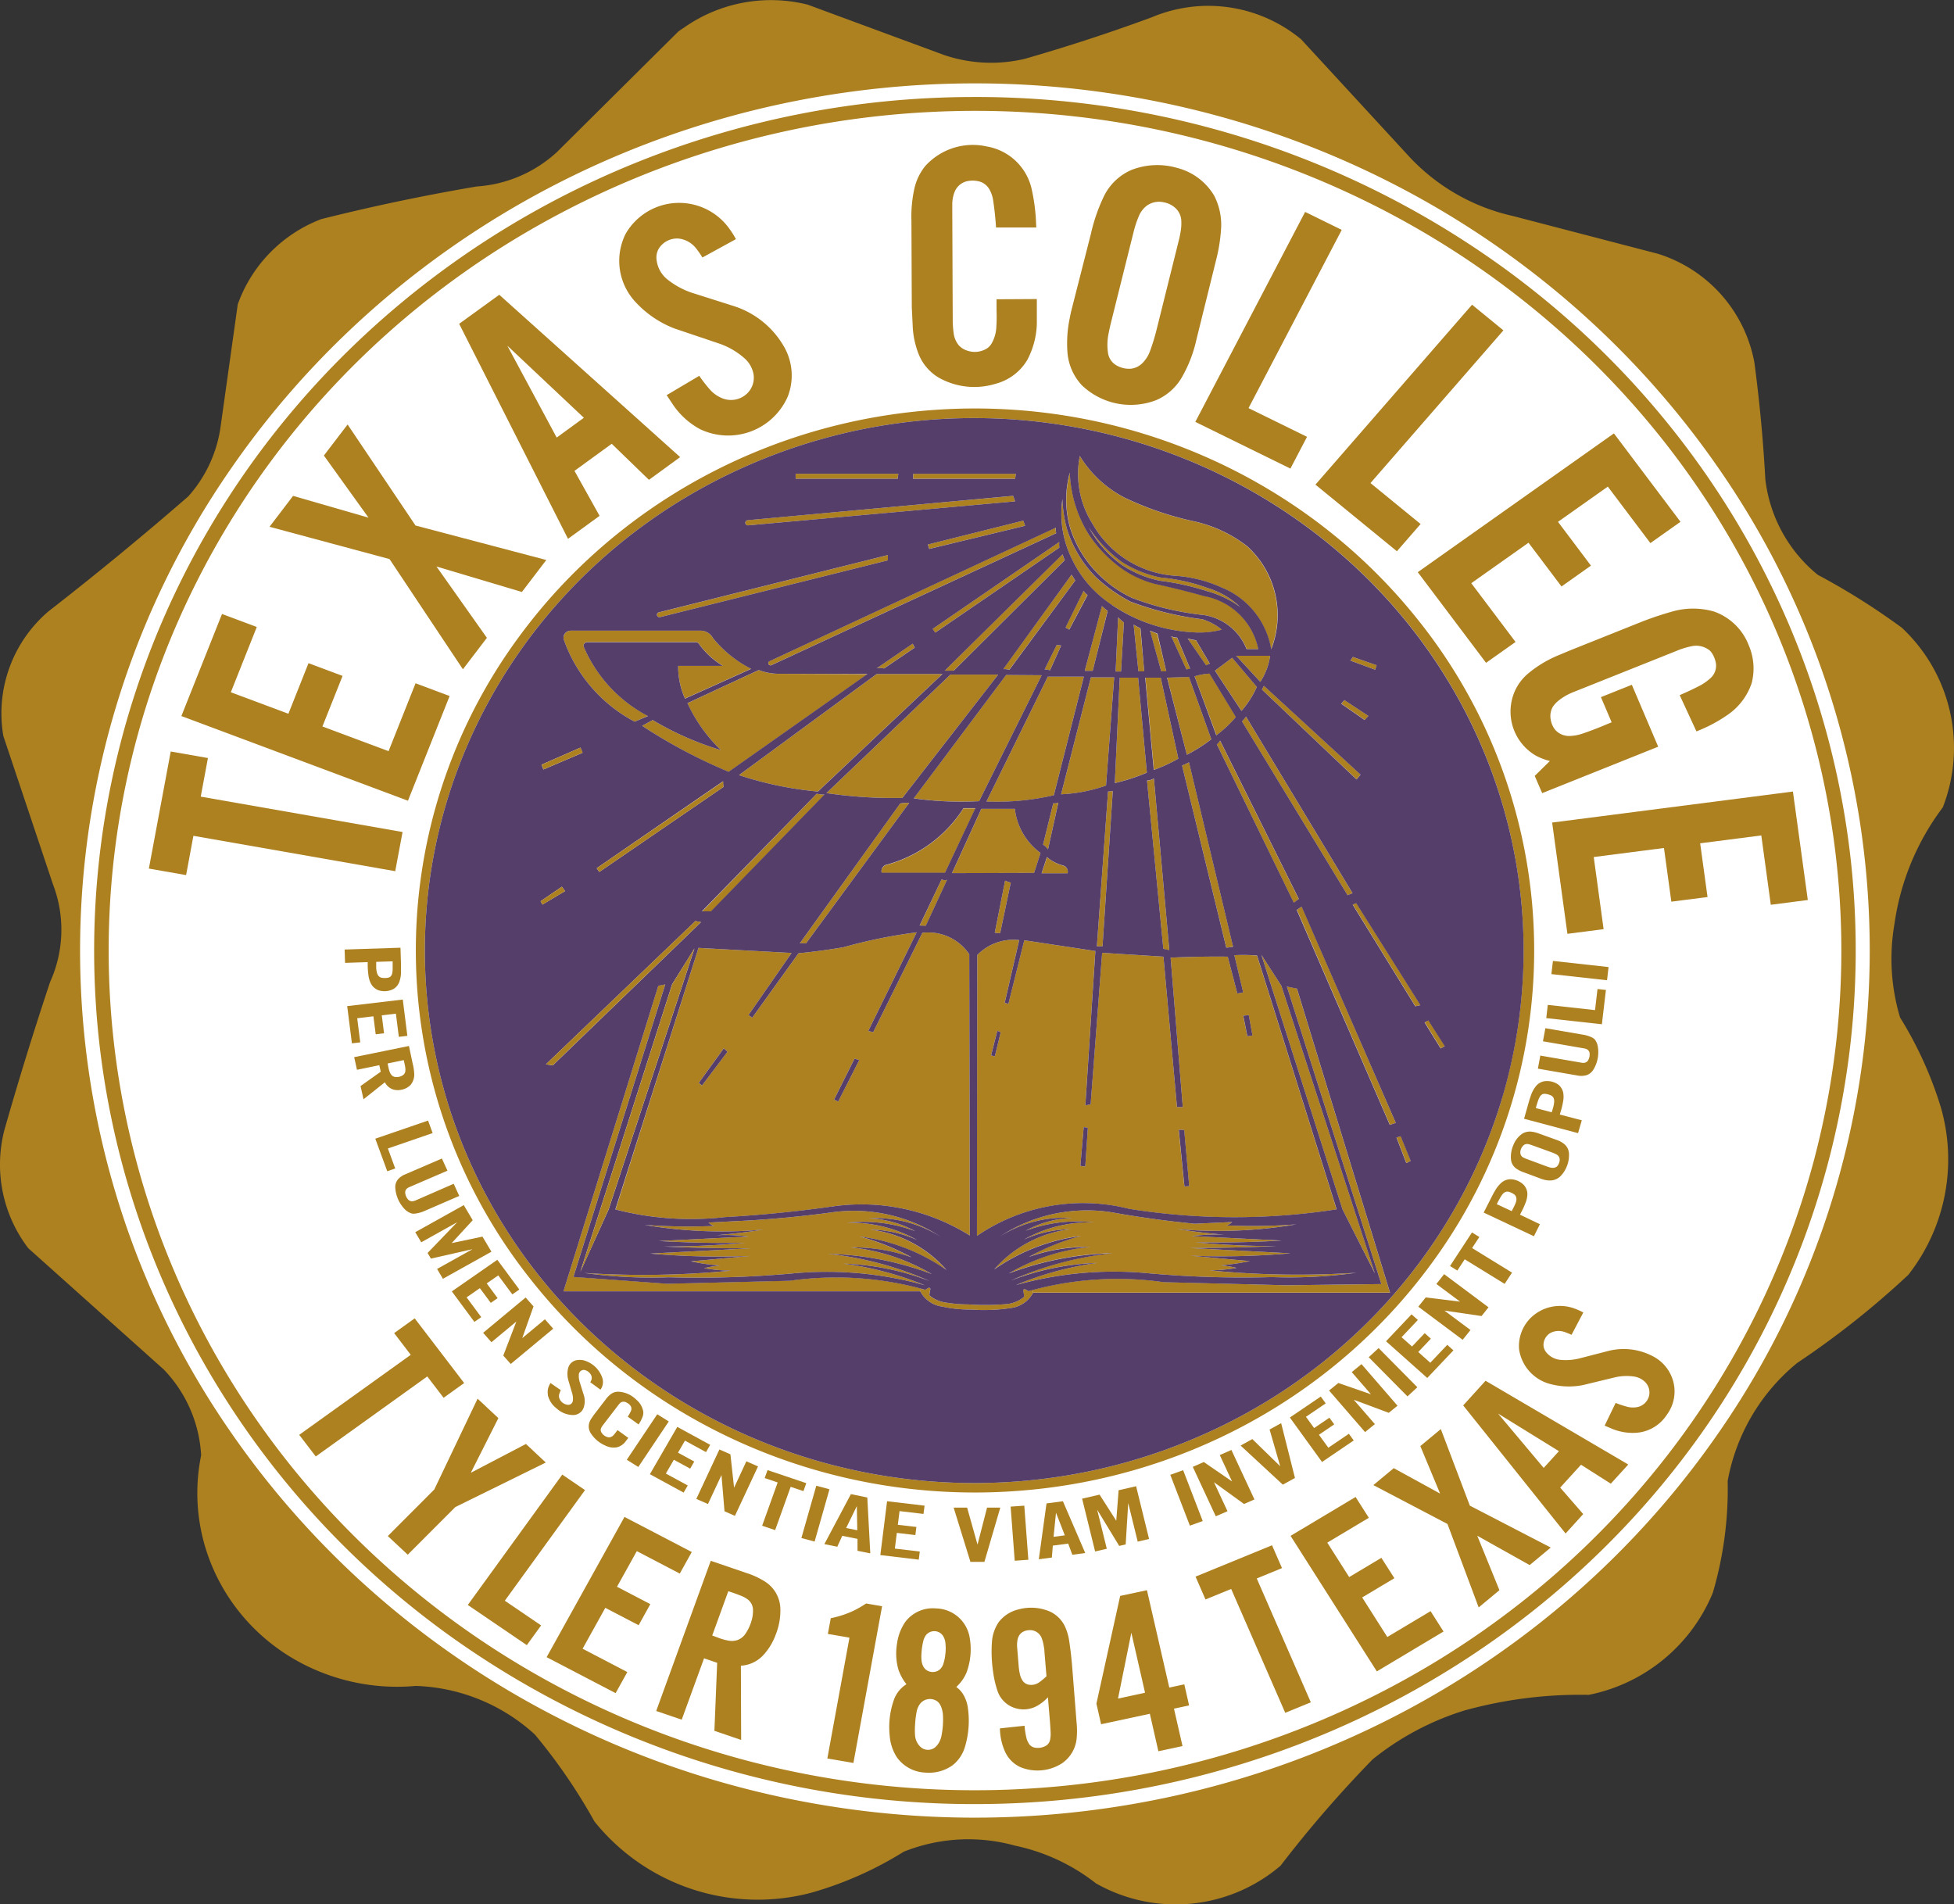 <svg id="Layer_1" data-name="Layer 1" xmlns="http://www.w3.org/2000/svg" viewBox="0 0 524.76 511.4"><rect x="0" y="0" width="524.76" height="511.4" fill="#333333" stroke="none"/><defs><style>.cls-1{fill:#fff;}.cls-2{fill:#ad8120;}.cls-3{fill:#553e6a;}</style></defs><title>texas-college-logo</title><ellipse class="cls-1" cx="262.67" cy="254.92" rx="242.28" ry="234.21"/><path class="cls-2" d="M546.3,332.42a44.12,44.12,0,0,1,11,48.25,67.6,67.6,0,0,0-13,31.43,54.74,54.74,0,0,0,1.53,25A102.21,102.21,0,0,1,556.71,461a50.27,50.27,0,0,1-8.67,45.2,233.91,233.91,0,0,1-29.86,23.68,53.18,53.18,0,0,0-18.65,31.67,98.86,98.86,0,0,1-4,30.06A45.73,45.73,0,0,1,462.23,619a116.65,116.65,0,0,0-33.37,4.19,74.28,74.28,0,0,0-24.67,13.12,319.12,319.12,0,0,0-24.75,28.58,43.35,43.35,0,0,1-49.6,4.71,52.75,52.75,0,0,0-21.76-10.12,46.78,46.78,0,0,0-29.82,1.64,96.4,96.4,0,0,1-24.78,11,56.24,56.24,0,0,1-58.29-19.12,151.23,151.23,0,0,0-16-23.35,49.76,49.76,0,0,0-32-13.05,55.25,55.25,0,0,1-24.49-3.33c-24.2-9.08-38.18-33.82-33.13-58.61a36.12,36.12,0,0,0-10-23L43.14,499.05a37,37,0,0,1-6.37-31.89Q42.45,447.24,49,427.57a34.07,34.07,0,0,0,.75-26.31L36.45,361.5a36,36,0,0,1,12.07-33.44q19.22-14.94,37.58-30.9a35.39,35.39,0,0,0,8.72-18.94l4.58-32.64a38.29,38.29,0,0,1,22.44-22.9q20.68-5.19,41.74-8.76a35.25,35.25,0,0,0,21.57-9.27l32.53-32.31a16.89,16.89,0,0,1,1.45-1,40.61,40.61,0,0,1,33.3-6.26l36.71,13.55a39.28,39.28,0,0,0,21.66,1q17.23-4.95,34-11.12a39.07,39.07,0,0,1,40.19,5.9l29.1,31.59a54.19,54.19,0,0,0,27.77,15.85L480.81,232a37.79,37.79,0,0,1,25.89,29.18q2.08,15.61,2.94,31.35a38.89,38.89,0,0,0,14.08,25.68A185,185,0,0,1,546.3,332.42ZM497.48,548.06a226.92,226.92,0,0,0-.59-258.75c-35.63-51.35-90.7-86.84-153.14-98.7a247.85,247.85,0,0,0-88-.86c-64.68,11-121.95,47.25-158.49,100.4a226.92,226.92,0,0,0,.58,258.75c35.64,51.35,90.7,86.84,153.14,98.7a247.85,247.85,0,0,0,88,.86C403.68,637.49,460.94,601.22,497.48,548.06Z" transform="translate(-35.55 -163.84)"/><path class="cls-2" d="M532.69,395.74c7.2,68.34-17.55,136.22-67.38,184.81-44.29,43.2-104.32,67.57-167,67.78a241.56,241.56,0,0,1-142.25-45.4c-53.06-38.24-87.17-96.47-94-160.45-7.2-68.34,17.55-136.21,67.38-184.81,44.28-43.2,104.31-67.57,167-67.78a241.55,241.55,0,0,1,142.25,45.4C491.77,273.53,525.88,331.76,532.69,395.74Zm-9.75,78.74c19.19-73.53-1-151.53-53.7-207.38-47.09-49.92-114.6-76.75-184.08-73.17A238.1,238.1,0,0,0,180,224.43C126.21,254.83,87.24,305,71.85,363.75c-19.19,73.53,1,151.53,53.7,207.38,47.09,49.92,114.59,76.75,184.08,73.17a238.08,238.08,0,0,0,105.17-30.5C468.58,583.39,507.55,533.19,522.95,474.48Z" transform="translate(-35.55 -163.84)"/><polygon class="cls-2" points="481.5 212.57 485.5 241.7 475.56 242.98 473.01 224.36 456.59 226.47 458.57 240.9 448.85 242.15 446.87 227.73 428.01 230.16 430.66 249.53 420.94 250.78 416.84 220.9 481.5 212.57"/><path class="cls-2" d="M505.17,337.09a15.73,15.73,0,0,1,.8,10.22,16.86,16.86,0,0,1-6.42,8.48,39.29,39.29,0,0,1-8.41,4.46l-4.5-9.73q2.8-1.19,5.5-2.59a14.21,14.21,0,0,0,2.87-2.06,4.46,4.46,0,0,0,1.26-4.37,7.08,7.08,0,0,0-1.12-2.48,3.28,3.28,0,0,0-.92-0.83,5.79,5.79,0,0,0-4.33-.82,22.47,22.47,0,0,0-3.81,1.14l-1,.41L458.1,349.7a15.56,15.56,0,0,0-4.19,2.45,7.17,7.17,0,0,0-1.41,1.63,5,5,0,0,0-.53,3.1,6.1,6.1,0,0,0,1.18,2.89,5,5,0,0,0,3.91,1.72,11.88,11.88,0,0,0,3.44-.62c2.25-.77,4.47-1.62,6.65-2.56l1.22-.49-2.88-6.76,8.3-3.32,7.08,16.63-31.16,12.46-2-4.62,4.07-4a16.51,16.51,0,0,1-3.71-1.41,13.69,13.69,0,0,1-6.56-14.7,13.13,13.13,0,0,1,4.5-7.44,31.32,31.32,0,0,1,8.25-4.92l2.91-1.22,19.31-7.72a87.16,87.16,0,0,1,8.64-2.86,20.35,20.35,0,0,1,10.67.11A15.48,15.48,0,0,1,505.17,337.09Z" transform="translate(-35.55 -163.84)"/><polygon class="cls-2" points="433.43 116.39 451.31 140.13 443.22 145.85 431.79 130.68 418.41 140.14 427.26 151.9 419.35 157.5 410.49 145.75 395.12 156.62 407.01 172.4 399.09 178 380.75 153.66 433.43 116.39"/><path class="cls-2" d="M485,535.18a10.5,10.5,0,0,1-1.81,8.6,10.64,10.64,0,0,1-8.1,4.83,14.49,14.49,0,0,1-6.9-1.19l-1.7-.72,2.95-6.1a27.1,27.1,0,0,0,3,1,6.12,6.12,0,0,0,3,.08,4.07,4.07,0,0,0,3-3.08,4,4,0,0,0-1.53-4,5.36,5.36,0,0,0-2.49-1.08,13.84,13.84,0,0,0-5.42.27l-8.25,2a19.35,19.35,0,0,1-9.1-.33,11.34,11.34,0,0,1-8.14-9.25,10.65,10.65,0,0,1,4.53-9.62,11.27,11.27,0,0,1,10.79-1.17,17.2,17.2,0,0,1,1.93.89l-3.16,6a17.85,17.85,0,0,0-2.06-.82,4.84,4.84,0,0,0-3.46.24,3.74,3.74,0,0,0-2,3.6,3.31,3.31,0,0,0,.88,1.86,5.57,5.57,0,0,0,3.59,1.84,15,15,0,0,0,5-.34l7.74-2a16.78,16.78,0,0,1,12.21,1.41A10.74,10.74,0,0,1,485,535.18Z" transform="translate(-35.55 -163.84)"/><path class="cls-2" d="M472.83,557.14l-4.69,5.15-8-5.09-5.59,6.14,6.18,7.11L456,575.67l-27.5-34.4,6-6.62Zm-22.71.91,4.09-4.49-16.35-10.1Z" transform="translate(-35.55 -163.84)"/><polygon class="cls-2" points="431.99 259.71 431.58 263.25 416.64 261.6 417.05 258.06 431.99 259.71"/><polygon class="cls-2" points="431.28 265.85 430.2 275.07 415.26 273.42 415.67 269.87 428.36 271.27 429.02 265.61 431.28 265.85"/><path class="cls-2" d="M464.67,445a9,9,0,0,1-1.15,6,3.42,3.42,0,0,1-2,1.61,5.19,5.19,0,0,1-2.34.06l-10.62-1.84,0.65-3.51,11.1,1.92a2.26,2.26,0,0,0,.85,0,1.4,1.4,0,0,0,.78-0.5,2.34,2.34,0,0,0,.38-0.79,3,3,0,0,0,.12-1.32,1.25,1.25,0,0,0-.23-0.57,1.3,1.3,0,0,0-.56-0.47,2.69,2.69,0,0,0-.73-0.21l-11-1.9,0.65-3.51,10,1.72a8.86,8.86,0,0,1,2.49.75,2.75,2.75,0,0,1,.78.55A4.25,4.25,0,0,1,464.67,445Z" transform="translate(-35.55 -163.84)"/><path class="cls-2" d="M460.35,464.7l-1,3.45-14.5-3.86,1.19-4.21q0.34-1.22.77-2.41a8.27,8.27,0,0,1,1.12-2,3.7,3.7,0,0,1,2.25-1.44,5.24,5.24,0,0,1,3.8.84,3.73,3.73,0,0,1,1.38,2.2,6.48,6.48,0,0,1,0,2.21,21,21,0,0,1-.67,2.84l-0.25.84Zm-7.42-4.88a2.22,2.22,0,0,0-.18-1.15,1.45,1.45,0,0,0-.64-0.63,4.81,4.81,0,0,0-1.57-.44,1.57,1.57,0,0,0-.71.08,1.62,1.62,0,0,0-.75.71,6.17,6.17,0,0,0-.4.84c-0.26.72-.48,1.45-0.67,2.19l4.26,1.13c0.16-.49.31-1,0.44-1.48A7.08,7.08,0,0,0,452.92,459.82Z" transform="translate(-35.55 -163.84)"/><path class="cls-2" d="M456.9,473.47a8.19,8.19,0,0,1-2.23,6.2,4.06,4.06,0,0,1-2.4,1.17,6,6,0,0,1-2.28-.25l-0.36-.11-4.78-1.78a8.05,8.05,0,0,1-2.23-1.13,3.41,3.41,0,0,1-1.29-2.39,7.9,7.9,0,0,1,.65-3.84,6.6,6.6,0,0,1,2.44-3.08,4,4,0,0,1,2.18-.53,7.89,7.89,0,0,1,2,.44l5,1.8a6.26,6.26,0,0,1,2.21,1.26A3.53,3.53,0,0,1,456.9,473.47Zm-2.5,2.08a1.64,1.64,0,0,0-.16-1,1.68,1.68,0,0,0-.69-0.68,10,10,0,0,0-1.26-.56l-5.53-2-0.45-.14a2.46,2.46,0,0,0-.83-0.1,1.39,1.39,0,0,0-.85.42,2.68,2.68,0,0,0-.63,1,2.1,2.1,0,0,0-.06,1.43,1.38,1.38,0,0,0,.53.67,4.93,4.93,0,0,0,1,.47l5.39,2c0.3,0.11.62,0.21,0.93,0.3a2.75,2.75,0,0,0,1.28.05,1.44,1.44,0,0,0,.81-0.54A3,3,0,0,0,454.4,475.55Z" transform="translate(-35.55 -163.84)"/><polygon class="cls-2" points="416.46 415.6 410.8 420.31 396.73 412.43 402.68 427.05 397.11 431.68 388.73 409.27 368.82 398.83 374.3 394.28 386.75 401.11 381.44 388.35 386.94 383.78 394.74 404.35 416.46 415.6"/><path class="cls-2" d="M449.1,492.61l-1.61,3.23L434,489.48l2-3.92q0.56-1.14,1.21-2.23a8.28,8.28,0,0,1,1.48-1.8,3.75,3.75,0,0,1,2.48-1,5.19,5.19,0,0,1,3.57,1.5,3.68,3.68,0,0,1,1,2.4,6.38,6.38,0,0,1-.4,2.17,21.3,21.3,0,0,1-1.19,2.67l-0.4.78Zm-6.38-6.11a2.22,2.22,0,0,0,0-1.16,1.4,1.4,0,0,0-.51-0.73,4.69,4.69,0,0,0-1.47-.71,1.53,1.53,0,0,0-.72,0,1.67,1.67,0,0,0-.87.56,5.8,5.8,0,0,0-.55.76c-0.39.66-.75,1.34-1.08,2l4,1.87q0.38-.68.71-1.38A7.22,7.22,0,0,0,442.72,486.5Z" transform="translate(-35.55 -163.84)"/><polygon class="cls-2" points="406.06 341.77 404.08 344.79 393.36 338.19 391.38 341.21 389.41 340 395.31 330.98 397.29 332.2 395.34 335.17 406.06 341.77"/><polygon class="cls-2" points="403.75 88.72 368.05 129.73 381.51 140.73 375.15 148.04 353.27 130.15 395.33 81.83 403.75 88.72"/><polygon class="cls-2" points="399.75 351.08 397.88 353.43 387.92 351.97 394.91 357.18 392.81 359.81 380.9 350.92 382.88 348.43 392.11 349.56 385.75 344.82 387.83 342.18 399.75 351.08"/><polygon class="cls-2" points="390.33 362.64 383.3 370.06 372.23 360.2 379.08 352.97 380.78 354.48 376.4 359.11 379.21 361.61 382.61 358.03 384.27 359.51 380.88 363.09 384.11 365.97 388.67 361.16 390.33 362.64"/><polygon class="cls-2" points="383.63 274 388.05 280.92 386.94 281.54 382.62 274.52 383.63 274"/><polygon class="cls-2" points="384.19 432.68 387.67 438.15 369.76 448.86 346.59 412.46 364.05 402.02 367.61 407.61 356.45 414.28 362.33 423.53 370.98 418.36 374.47 423.83 365.82 429 372.57 439.62 384.19 432.68"/><path class="cls-2" d="M416.82,330.88a141.94,141.94,0,0,1,2.9,172.65c-26.17,35.55-67.27,57.83-112.06,60.78-50.29,3.37-99-18-129.69-57a141.93,141.93,0,0,1-2.9-172.65c26.17-35.55,67.27-57.83,112.06-60.78C337.42,270.54,386.11,291.93,416.82,330.88Zm22.07,128c15.5-51.93-.5-107.94-41.32-144.58C353.74,275,290,265,235.71,289.14c-38.94,17.25-68.24,50.18-80.24,90.19-15.5,51.93.5,107.94,41.32,144.58,43.84,39.37,107.62,49.3,161.87,25.2C397.59,531.87,426.89,498.94,438.9,458.93Z" transform="translate(-35.55 -163.84)"/><polygon class="cls-2" points="364.26 242.53 381.5 269.93 380.12 270.22 363.31 242.92 364.26 242.53"/><polygon class="cls-2" points="370.23 362.03 380.64 372.55 377.99 375.01 367.58 364.49 370.23 362.03"/><polygon class="cls-2" points="376.18 305.13 378.88 311.73 377.7 312.33 375.06 305.45 376.18 305.13"/><polygon class="cls-2" points="365.64 366.34 375.31 377.51 372.96 379.42 363.56 375.91 369.23 382.45 366.6 384.59 356.93 373.43 359.42 371.41 368.18 374.44 363.02 368.48 365.64 366.34"/><polygon class="cls-2" points="349.6 243.47 374.85 301.56 373.27 302.06 348.29 244.32 349.6 243.47"/><path class="cls-2" d="M383.83,429.3l25,81.68H313l-0.2-.71a88.12,88.12,0,0,1,35.24-2.12L381,509l25.52-.32-25.36-79.88Z" transform="translate(-35.55 -163.84)"/><polygon class="cls-2" points="369.7 178.65 369.33 179.86 362.65 177.41 363.32 176.42 369.7 178.65"/><polygon class="cls-2" points="344.11 264.71 369.24 341.95 360.53 324.79 338.75 256.4 344.11 264.71"/><polygon class="cls-2" points="367.5 192.25 366.54 193.36 360.25 188.98 361.05 188 367.5 192.25"/><polygon class="cls-2" points="365.38 208 364.31 209.29 338.9 185.18 339.43 184.14 365.38 208"/><polygon class="cls-2" points="362.25 385.05 363.55 386.84 355.04 392.62 346.4 380.68 354.7 375.05 356.03 376.88 350.72 380.49 352.92 383.51 357.02 380.73 358.32 382.52 354.21 385.31 356.73 388.79 362.25 385.05"/><path class="cls-2" d="M370.16,356.28l28.62,47.44c-0.45.16-.9,0.33-1.34,0.52l-28.36-46.66A9.06,9.06,0,0,0,370.16,356.28Z" transform="translate(-35.55 -163.84)"/><polygon class="cls-2" points="360.33 61.74 335.3 109.6 351.01 117.31 346.55 125.84 321.01 113.3 350.5 56.91 360.33 61.74"/><path class="cls-2" d="M373.12,420.46l21.38,68.17a180,180,0,0,1-55.71-.13,50.45,50.45,0,0,0-40.89,7.26L298,420.31a13.49,13.49,0,0,1,11.25-4l-3.89,16.85,1,0.25,4.26-17.06,19.09,2.89-2.69,41.44,1.42-.26,3.09-40.7L348,420.75l3.64,40.4,1.55,0-3.26-40.13q7.66-.35,15.33-0.27l2.58,9.89,1.57-.28-2.37-10A48.54,48.54,0,0,1,373.12,420.46Zm-1.22,21.47-1-5.49-1.48.17,1.1,5.52Zm-17,40.45-1.34-15.08-1.47-.07,1.52,15.23ZM327,477.09l0.69-10.35-1.11-.23L325.69,477Zm-24.28-29.55,1.56-6.47-0.9-.41-1.67,6.6Z" transform="translate(-35.55 -163.84)"/><polygon class="cls-2" points="337.51 423.9 352.03 457.16 345.16 459.98 330.64 426.72 323.74 429.54 321.07 423.41 341.61 414.99 344.29 421.12 337.51 423.9"/><path class="cls-2" d="M360.37,505a242.14,242.14,0,0,0,39.42.64,130.71,130.71,0,0,1-22.7,1.17,286.26,286.26,0,0,1-32.89-1,97.75,97.75,0,0,0-35.86,3.14A86.92,86.92,0,0,1,330.27,503a71.29,71.29,0,0,0-23.26,4.7,91,91,0,0,1,27.36-7.33,85,85,0,0,0-27.91,5.43,53.87,53.87,0,0,1,21.82-7.13,47.89,47.89,0,0,0-16.41,2.68,62.22,62.22,0,0,1,14-5.62,52.14,52.14,0,0,0-23.33,9A32.33,32.33,0,0,1,323,493.95a31.69,31.69,0,0,0-12.48,2.78,36.33,36.33,0,0,1,18.84-4.62A39.81,39.81,0,0,0,311,494.36a28.14,28.14,0,0,1,12.5-3.45,32.8,32.8,0,0,0-19.45,5,42.7,42.7,0,0,1,30-6.51q11.1,2,22.34,3.08l10.06-.46a3.22,3.22,0,0,1-1.62.91,159.29,159.29,0,0,0,18.81-.28,123.8,123.8,0,0,1-32,1.25q6.33,1,12.74,1.53a48.17,48.17,0,0,0-8.69.37l24.09,1.2q-11.57.66-23.17,0.47a216,216,0,0,0,21.72,1Q366.65,499,355,499l27.09,1.42a213.23,213.23,0,0,1-26.9.64l16,1.45a58.43,58.43,0,0,1-7.83,1.12,31.45,31.45,0,0,1,4.29.72A43.51,43.51,0,0,1,360.37,505Z" transform="translate(-35.55 -163.84)"/><path class="cls-2" d="M363.2,362.76l21.13,42.52-1.34,1-20.67-42.59A3.13,3.13,0,0,0,363.2,362.76Z" transform="translate(-35.55 -163.84)"/><polygon class="cls-2" points="344.06 382.19 347.77 396.91 344.51 398.71 333.17 388.21 336.32 386.47 343.81 393.77 340.96 383.9 344.06 382.19"/><path class="cls-2" d="M370.4,310.5a25,25,0,0,1,6.48,27.69,21.74,21.74,0,0,0-13.3-16.58,35.94,35.94,0,0,0-12.69-3.16A27.66,27.66,0,0,1,329,304.59a25.09,25.09,0,0,1-3.46-18.3,30.56,30.56,0,0,0,12.47,11.43,84.35,84.35,0,0,0,18,6.1A35.79,35.79,0,0,1,370.4,310.5Z" transform="translate(-35.55 -163.84)"/><path class="cls-2" d="M367.55,339.94h9.1a17.18,17.18,0,0,1-2.64,7Z" transform="translate(-35.55 -163.84)"/><path class="cls-2" d="M373.5,338.17l-3.13,0a14.73,14.73,0,0,0-11.5-9.16,76,76,0,0,1-19.31-4.62,31.94,31.94,0,0,1-8.64-6,30.37,30.37,0,0,1-7.95-12.8,27.72,27.72,0,0,1-.08-14.82,33.57,33.57,0,0,0,5,16.46,35.1,35.1,0,0,0,8.51,8.94,27.3,27.3,0,0,0,9.59,4.49q6.56,1.41,13,3.23A18.14,18.14,0,0,1,373.5,338.17Z" transform="translate(-35.55 -163.84)"/><path class="cls-2" d="M366.46,340.47l6.63,7.82a25.43,25.43,0,0,1-4.12,6.45l-7.13-10.81Z" transform="translate(-35.55 -163.84)"/><polygon class="cls-2" points="330.7 389.39 336.89 402.68 334.09 403.9 326.02 398.06 329.65 405.84 326.51 407.21 320.33 393.93 323.29 392.63 330.88 397.85 327.58 390.76 330.7 389.39"/><path class="cls-2" d="M360.41,344.72l7.08,11.67a31,31,0,0,1-5.24,4.9l-5.88-15.84A17.54,17.54,0,0,1,360.41,344.72Z" transform="translate(-35.55 -163.84)"/><path class="cls-2" d="M354.87,368.56l11.84,49.52a15.57,15.57,0,0,1-1.83.23L353,369.42A17.29,17.29,0,0,0,354.87,368.56Z" transform="translate(-35.55 -163.84)"/><path class="cls-2" d="M359.79,321.73a21.86,21.86,0,0,1,8.83,5.11,28.38,28.38,0,0,0-9-4.27,67.79,67.79,0,0,0-12.51-2.76,29.44,29.44,0,0,1-10.33-4.28,30.68,30.68,0,0,1-8.74-10,36.75,36.75,0,0,0,8.74,9.14,30.15,30.15,0,0,0,10.52,4.25A49.54,49.54,0,0,1,359.79,321.73Z" transform="translate(-35.55 -163.84)"/><path class="cls-2" d="M361.66,216.45a17.14,17.14,0,0,1,1.84,8.43,44.47,44.47,0,0,1-1.27,8.44l-5.39,21.79a35.6,35.6,0,0,1-3.86,10,14.62,14.62,0,0,1-7,6.22,19,19,0,0,1-19.86-4,14.54,14.54,0,0,1-3.89-8.77,32.7,32.7,0,0,1,.65-9.48c0.09-.52.2-1,0.32-1.57l5.32-20.87a47.27,47.27,0,0,1,3.45-10,14.72,14.72,0,0,1,7.49-7.18,19.17,19.17,0,0,1,12.28-.51A16.24,16.24,0,0,1,361.66,216.45Zm-9.12,10a13.42,13.42,0,0,0,.25-3.46,4.91,4.91,0,0,0-1.4-3.11,6.15,6.15,0,0,0-3.32-1.71,5.59,5.59,0,0,0-4.55.92,6.7,6.7,0,0,0-2.09,2.71,27.32,27.32,0,0,0-1.43,4.27l-5.87,23.52q-0.51,2-.9,4a14.85,14.85,0,0,0-.08,5.25,4.62,4.62,0,0,0,1.78,2.83,6.77,6.77,0,0,0,4.23,1.2,5.21,5.21,0,0,0,3.15-1.47,8.83,8.83,0,0,0,2.11-3.34q1-2.74,1.71-5.57l6-24.11Q352.38,227.44,352.54,226.45Z" transform="translate(-35.55 -163.84)"/><path class="cls-2" d="M358.48,330.16a15.56,15.56,0,0,1,5.25,2.8,24.14,24.14,0,0,1-6.8.75,43.21,43.21,0,0,1-22.71-7.37,30,30,0,0,1-10.72-12.2,27.48,27.48,0,0,1-2.62-16.25,34.85,34.85,0,0,0,1.2,8,31.58,31.58,0,0,0,8,13.18,42.31,42.31,0,0,0,9.07,6.38A84.07,84.07,0,0,0,358.48,330.16Z" transform="translate(-35.55 -163.84)"/><path class="cls-2" d="M354.85,345.63l6,16.72a43.68,43.68,0,0,1-6.56,4.17L349,345.81Z" transform="translate(-35.55 -163.84)"/><path class="cls-2" d="M356.75,335.82l3.71,6.3c-0.34.14-.68,0.28-1,0.44l-4.94-7.2A12.53,12.53,0,0,0,356.75,335.82Z" transform="translate(-35.55 -163.84)"/><polygon class="cls-2" points="317.74 394.82 323 408.48 319.55 409.72 314.29 396.07 317.74 394.82"/><path class="cls-2" d="M351.66,335.12l3.51,8.35-1,.19-4.08-8.89A4.08,4.08,0,0,0,351.66,335.12Z" transform="translate(-35.55 -163.84)"/><path class="cls-2" d="M353.6,616.17l1.29,5.66-4.06.87,2.29,10.05-6.48,1.39-2.29-10.06-13.09,2.81L330,621.36l6.38-28.93,7.19-1.54,6,26.15Zm-10.54,2.26-3.68-16.12L335.8,620Z" transform="translate(-35.55 -163.84)"/><path class="cls-2" d="M347.27,345.81L352,367.58a40.76,40.76,0,0,1-6.55,3l-2.3-24.79h4.17Z" transform="translate(-35.55 -163.84)"/><path class="cls-2" d="M345.44,372.94l4.14,46.1-1.61-.36-4.38-45.2A3.77,3.77,0,0,0,345.44,372.94Z" transform="translate(-35.55 -163.84)"/><polygon class="cls-2" points="310.77 170.21 313.21 180.32 311.86 180.32 308.82 169.42 310.77 170.21"/><polygon class="cls-2" points="305.11 399.13 308.59 413.3 305.54 414.01 302.99 403.65 302.31 414.76 300.57 415.16 294.65 405.43 297.24 415.93 294.1 416.65 290.61 402.47 295.3 401.39 299.78 408.4 300.41 400.21 305.11 399.13"/><path class="cls-2" d="M341.2,345.81l2.35,25.51a51.66,51.66,0,0,1-8.61,2.8l1.33-28.3h4.93Z" transform="translate(-35.55 -163.84)"/><path class="cls-2" d="M341.79,332.61l1.05,11.55h-1.56L340,331.58A17,17,0,0,0,341.79,332.61Z" transform="translate(-35.55 -163.84)"/><path class="cls-2" d="M337.38,331l-0.77,13.18h-1.45l0.67-14.57A12.34,12.34,0,0,0,337.38,331Z" transform="translate(-35.55 -163.84)"/><path class="cls-2" d="M334.76,345.81l-2.18,29a41.76,41.76,0,0,1-12.07,2.35l8-31.39h6.26Z" transform="translate(-35.55 -163.84)"/><path class="cls-2" d="M334.39,376.26L331.64,418a11.28,11.28,0,0,0-1.52,0l3-41.59A8.6,8.6,0,0,0,334.39,376.26Z" transform="translate(-35.55 -163.84)"/><path class="cls-2" d="M333,327.91L329,344h-2.13l4.59-17.43A14.43,14.43,0,0,0,333,327.91Z" transform="translate(-35.55 -163.84)"/><path class="cls-2" d="M327.58,323.62l-4.9,9.3-1-.56,4.84-9.85A3.71,3.71,0,0,0,327.58,323.62Z" transform="translate(-35.55 -163.84)"/><path class="cls-2" d="M321,567l6,13.91-3.47.46-1.11-3-4.13.55-0.25,3.2-3.51.47,2.07-15Zm0.51,9.16-2.36-6.07-0.66,6.47Z" transform="translate(-35.55 -163.84)"/><path class="cls-2" d="M326.61,345.58l-8.05,31.84a67.92,67.92,0,0,1-18.1,1.69l16.49-33.55Z" transform="translate(-35.55 -163.84)"/><path class="cls-2" d="M324.68,626.49a21.27,21.27,0,0,1,0,4.34,9.13,9.13,0,0,1-4,6.6,12.17,12.17,0,0,1-11.06,1,8.36,8.36,0,0,1-4.21-4.29,15.68,15.68,0,0,1-1.32-6.14l6.61-.7a21.69,21.69,0,0,0,.5,3.24,5.31,5.31,0,0,0,.7,1.63,2.4,2.4,0,0,0,1.55,1,4.34,4.34,0,0,0,3.09-.56,2.37,2.37,0,0,0,1-1.47,7.65,7.65,0,0,0,.17-1.84q-0.11-2.46-.34-4.92l-0.39-4.73A12.2,12.2,0,0,1,314,622a7.53,7.53,0,0,1-6.23.42,7.25,7.25,0,0,1-4.31-4.4,27.8,27.8,0,0,1-1.23-5.39,36.49,36.49,0,0,1-.28-7.91,10.67,10.67,0,0,1,1.84-5.29,9.37,9.37,0,0,1,5.22-3.36,12.85,12.85,0,0,1,8.53.57,8.37,8.37,0,0,1,4.25,4.55,14.57,14.57,0,0,1,.94,3.59q0.53,3.57.8,7.16ZM316.59,614l-0.55-6.6c0-.57-0.12-1.15-0.22-1.72a10.33,10.33,0,0,0-.55-2,3.32,3.32,0,0,0-3.33-2.05,3.6,3.6,0,0,0-2,.66,3.06,3.06,0,0,0-1.08,1.72,7.6,7.6,0,0,0-.15,2.22l0.42,5.14a15,15,0,0,0,.3,2,5.64,5.64,0,0,0,.68,1.72,2.59,2.59,0,0,0,2,1.22,3.75,3.75,0,0,0,2.49-.65A16.83,16.83,0,0,0,316.59,614Z" transform="translate(-35.55 -163.84)"/><path class="cls-2" d="M323.3,318.17l1,1.56-17.73,24a3.57,3.57,0,0,0-1.61-.2Z" transform="translate(-35.55 -163.84)"/><path class="cls-2" d="M321.06,396.3a1.75,1.75,0,0,1,1.22,2.11h-7l1.46-4.37A10.57,10.57,0,0,0,321.06,396.3Z" transform="translate(-35.55 -163.84)"/><path class="cls-2" d="M321.49,314.26l-29.82,29.68h-2.42l31.64-31.24A10,10,0,0,0,321.49,314.26Z" transform="translate(-35.55 -163.84)"/><path class="cls-2" d="M320.51,337.19l-3,6.68a4.15,4.15,0,0,0-1.44-.25l3.25-6.57Z" transform="translate(-35.55 -163.84)"/><path class="cls-2" d="M320.05,310.88l-33.36,22.85-0.7-1,34-23.33A5.93,5.93,0,0,0,320.05,310.88Z" transform="translate(-35.55 -163.84)"/><path class="cls-2" d="M319.77,379.37L317,391.95a4.67,4.67,0,0,0-1.33-1.28l2.74-11.11A2.44,2.44,0,0,0,319.77,379.37Z" transform="translate(-35.55 -163.84)"/><path class="cls-2" d="M319.23,307l-76.55,35.47a0.62,0.62,0,0,1-.71-0.28,0.59,0.59,0,0,1,.12-0.74l77-35.94A2.81,2.81,0,0,0,319.23,307Z" transform="translate(-35.55 -163.84)"/><path class="cls-2" d="M315.31,345.18L298.5,379a91.26,91.26,0,0,1-17.55-.78l24.81-33.14Z" transform="translate(-35.55 -163.84)"/><path class="cls-2" d="M315,392.92l-1.73,5.35-22.05.06,7.88-17.26h9A17.14,17.14,0,0,0,315,392.92Z" transform="translate(-35.55 -163.84)"/><path class="cls-2" d="M314,244.15l0,6.65a22.1,22.1,0,0,1-2.58,9.73,14,14,0,0,1-8.38,6.34,19.43,19.43,0,0,1-15.34-1.59,12.85,12.85,0,0,1-5.48-6.44,23.23,23.23,0,0,1-1.57-7.72l-0.23-4.71-0.1-23.35a34.54,34.54,0,0,1,.78-8.51,14.66,14.66,0,0,1,2.93-6.11,17.19,17.19,0,0,1,16.55-5.26,14.9,14.9,0,0,1,12,11.3,50.47,50.47,0,0,1,1.22,9.45l0.05,1-10.81,0q-0.22-3.62-.76-7.21a8.65,8.65,0,0,0-1-3,4.53,4.53,0,0,0-2.5-2.08,7.07,7.07,0,0,0-3.71-.09,4.76,4.76,0,0,0-3.22,3,9.23,9.23,0,0,0-.56,3.06c0,0.52,0,1,0,1.55l0.12,29.33a26.42,26.42,0,0,0,.26,3.88,6.35,6.35,0,0,0,1.37,3.2,5,5,0,0,0,2.09,1.37,6.18,6.18,0,0,0,5.54-.57,4.13,4.13,0,0,0,1.26-1.42,9.69,9.69,0,0,0,1.18-4.06,44.57,44.57,0,0,0,.07-4.68v-3Z" transform="translate(-35.55 -163.84)"/><path class="cls-2" d="M312.82,510.27L313,511a7.81,7.81,0,0,1-5.93,4.1,46.74,46.74,0,0,1-10.78.42,33.39,33.39,0,0,1-7.67-.79,7.81,7.81,0,0,1-5.93-4.1l0.2-.71,1.1,0.3,0.42-.25,0.42-.24a0.34,0.34,0,0,1,.39,0,0.33,0.33,0,0,1,.17.34,10.17,10.17,0,0,0-.27,1.64,8.72,8.72,0,0,0,4.42,1.94,37.89,37.89,0,0,0,6,.5,67.42,67.42,0,0,0,10.62-.12,8.78,8.78,0,0,0,4.43-1.94,10.1,10.1,0,0,0-.27-1.64,0.32,0.32,0,0,1,.17-0.34,0.35,0.35,0,0,1,.39,0c0.28,0.15.57,0.32,0.84,0.49Z" transform="translate(-35.55 -163.84)"/><polygon class="cls-2" points="275.08 404.35 276.17 418.88 272.51 419.14 271.41 404.61 275.08 404.35"/><polygon class="cls-2" points="274.83 139.81 275.31 141.18 249.55 147.4 249.19 146.21 274.83 139.81"/><polygon class="cls-2" points="272.82 127.23 272.64 128.58 245.24 128.58 245.24 127.23 272.82 127.23"/><path class="cls-2" d="M307.63,297l0.54,1.48-71.76,6.45a0.72,0.72,0,0,1-.71-0.64,0.71,0.71,0,0,1,.56-0.76Z" transform="translate(-35.55 -163.84)"/><path class="cls-2" d="M307,400.87l-2.85,13.57a7.77,7.77,0,0,1-1.45-.11l2.78-14A9.69,9.69,0,0,0,307,400.87Z" transform="translate(-35.55 -163.84)"/><polygon class="cls-2" points="268.64 404.87 264.37 419.44 260.62 419.45 256.11 404.88 259.73 404.88 262.52 414.81 265.08 404.87 268.64 404.87"/><path class="cls-2" d="M303.62,345L277.9,378.12a123,123,0,0,1-20.4-1.29L290.81,345Z" transform="translate(-35.55 -163.84)"/><path class="cls-2" d="M297.51,380.95l-8.18,17.32h-17a1.73,1.73,0,0,1,.23-1.41,1.8,1.8,0,0,1,1.22-.78,35.54,35.54,0,0,0,20.53-15.15h3.18Z" transform="translate(-35.55 -163.84)"/><path class="cls-2" d="M295.94,603.49a18,18,0,0,1-.83,9.54,11,11,0,0,1-2.42,3.54l-0.31.32,0.7,0.57a7.44,7.44,0,0,1,1,1.19,9.45,9.45,0,0,1,1.41,3.94,24.41,24.41,0,0,1-.81,10.43,9.85,9.85,0,0,1-3.27,4.86,10.94,10.94,0,0,1-7.32,2,9.86,9.86,0,0,1-7.69-4.13,12.4,12.4,0,0,1-1.91-5.72,22,22,0,0,1,1.13-9.71,8.15,8.15,0,0,1,2.69-3.71c0.22-.16.44-0.32,0.67-0.47a13.1,13.1,0,0,1-2.18-4,16,16,0,0,1-.34-6.94,13.46,13.46,0,0,1,2.13-5.68,9.25,9.25,0,0,1,8.34-3.73A9.34,9.34,0,0,1,295.94,603.49Zm-6.49,4.45a13.43,13.43,0,0,0,0-2.85,4.56,4.56,0,0,0-.52-1.72,2.8,2.8,0,0,0-2.29-1.47A2.84,2.84,0,0,0,284.2,603a4.69,4.69,0,0,0-.69,1.53,18.41,18.41,0,0,0-.49,3.32,10.94,10.94,0,0,0,0,1.75,4.54,4.54,0,0,0,.44,1.67,2.72,2.72,0,0,0,1.49,1.39,3,3,0,0,0,2.81-.33,3.24,3.24,0,0,0,1.1-1.56A12,12,0,0,0,289.44,607.94Zm-1.15,22.47a22,22,0,0,0,.5-5.6,7.22,7.22,0,0,0-.57-2.76,3.25,3.25,0,0,0-1-1.33,3.4,3.4,0,0,0-4.47.53,4.94,4.94,0,0,0-1,2.09,25,25,0,0,0-.46,3.69,19,19,0,0,0,0,2.9,4.73,4.73,0,0,0,1.28,2.87,3,3,0,0,0,4.41,0A5.35,5.35,0,0,0,288.29,630.41Z" transform="translate(-35.55 -163.84)"/><path class="cls-2" d="M295.84,420.1L296,495.65a54.64,54.64,0,0,0-37.28-7.74q-14.18,2-28.49,2.8-2.23.26-4.48,0.38a80.74,80.74,0,0,1-24.88-2.44L223,418.85l0.14-.45,25,1.36-11.57,16.67,1,0.71L250,419.84q6.05-.59,12.05-1.61a134.79,134.79,0,0,1,19.68-4l-13,26.49,1.34,0.3,13.19-26.67A13.27,13.27,0,0,1,295.84,420.1Zm-35.2,39.58,5.65-11.15-1.26-.38-5.49,11Zm-36.58-4.32,6.85-9.06-1-.92-6.71,9.27Z" transform="translate(-35.55 -163.84)"/><path class="cls-2" d="M289.92,400.11l-5.76,12.42-1.64-.07L288.42,400A2,2,0,0,0,289.92,400.11Z" transform="translate(-35.55 -163.84)"/><path class="cls-2" d="M288.64,344.84l-33.43,31.55-0.26,0A94.83,94.83,0,0,1,234,372L271,344.84h17.67Z" transform="translate(-35.55 -163.84)"/><polygon class="cls-2" points="248.3 404.35 248.01 406.57 241.58 405.81 241.12 409.49 246.1 410.07 245.83 412.25 240.85 411.66 240.32 415.88 247.01 416.67 246.74 418.85 236.42 417.62 238.23 403.16 248.3 404.35"/><path class="cls-2" d="M282.91,509.89l-0.2.71H186.88l25.47-82.06,1.86-.36-24.67,78.56,10.71,0.78,14.51,1.06,32.91-.81A88.06,88.06,0,0,1,282.91,509.89Z" transform="translate(-35.55 -163.84)"/><path class="cls-2" d="M280.62,336.69l0.57,1.06-8.27,5.61a3.57,3.57,0,0,0-2,0Z" transform="translate(-35.55 -163.84)"/><path class="cls-2" d="M269.29,494.06a32.32,32.32,0,0,1,20.4,10.84,52.14,52.14,0,0,0-23.34-9,62.6,62.6,0,0,1,14,5.62A47.8,47.8,0,0,0,264,498.82,53.75,53.75,0,0,1,285.8,506a85.07,85.07,0,0,0-27.91-5.44,91.1,91.1,0,0,1,27.36,7.33,71.38,71.38,0,0,0-23.26-4.7A87,87,0,0,1,283.91,509a97.59,97.59,0,0,0-35.86-3.14,286.26,286.26,0,0,1-32.89,1,130.66,130.66,0,0,1-14.84-.31q-3.94-.31-7.86-0.85a242.57,242.57,0,0,0,39.42-.63,44,44,0,0,1-7.24-.65,30.93,30.93,0,0,1,4.29-.72,58,58,0,0,1-7.84-1.12l16-1.45a212.54,212.54,0,0,1-26.9-.64l27.09-1.42q-11.67.07-23.33-.47,10.88,0,21.73-1-11.59.18-23.17-.48l24.1-1.2a48.27,48.27,0,0,0-8.7-.36q6.4-.51,12.74-1.52a124,124,0,0,1-32-1.25,160.05,160.05,0,0,0,18.8.28,3.25,3.25,0,0,1-1.62-.91l10-.51q11.26-.64,22.43-2.13a42.69,42.69,0,0,1,30,6.51,32.74,32.74,0,0,0-19.44-5,28.2,28.2,0,0,1,12.5,3.44,39.82,39.82,0,0,0-18.33-2.25,36.3,36.3,0,0,1,18.84,4.62A31.69,31.69,0,0,0,269.29,494.06Z" transform="translate(-35.55 -163.84)"/><path class="cls-2" d="M279.73,379.46L252,417.2a6.84,6.84,0,0,0-1.67,0l26.93-37.55A10.45,10.45,0,0,1,279.73,379.46Z" transform="translate(-35.55 -163.84)"/><polygon class="cls-2" points="241.24 127.23 241.06 128.58 213.66 128.58 213.66 127.23 241.24 127.23"/><path class="cls-2" d="M274,312.9l0,1.42-61.23,15.26a0.67,0.67,0,0,1-.78-0.49,0.65,0.65,0,0,1,.46-0.78Z" transform="translate(-35.55 -163.84)"/><path class="cls-2" d="M272.44,595.2l-7.7,42.09-7-1.2,5.94-32.45-5.8-1,0.78-4.23A26.25,26.25,0,0,0,265,596.3a27.77,27.77,0,0,0,3.15-1.84Z" transform="translate(-35.55 -163.84)"/><path class="cls-2" d="M268.47,566l0.8,15-3.43-.69v-3.2l-4.09-.82-1.34,2.93-3.47-.7,7.13-13.43Zm-2.69,8.8-0.12-6.49-2.87,5.88Z" transform="translate(-35.55 -163.84)"/><path class="cls-2" d="M268.52,344.88l-37.27,26.26A141.57,141.57,0,0,1,208,358.76l2.83-1.55a81.73,81.73,0,0,0,18.33,8.08,41.87,41.87,0,0,1-9-12.6l19.16-8.9a14.92,14.92,0,0,0,5.55,1Z" transform="translate(-35.55 -163.84)"/><polygon class="cls-2" points="222.76 399.95 218.77 413.99 215.22 413.04 219.22 399 222.76 399.95"/><path class="cls-2" d="M257,377.28l-30.47,31.34h-2.42L254.88,377a13.33,13.33,0,0,0,1.55.23Z" transform="translate(-35.55 -163.84)"/><polygon class="cls-2" points="216.53 398.31 215.77 400.45 212.34 399.29 208.17 410.92 204.68 409.74 208.85 398.12 205.36 396.94 206.13 394.8 216.53 398.31"/><path class="cls-2" d="M246.37,257.42a15.5,15.5,0,0,1,.7,13,17.48,17.48,0,0,1-23.5,8.68,20.53,20.53,0,0,1-7.5-6.91l-1.49-2.23,8.76-5.19a38.34,38.34,0,0,0,2.85,3.67,8.77,8.77,0,0,0,3.64,2.47,6.22,6.22,0,0,0,6.34-1.38,5.86,5.86,0,0,0,1.5-6.16,7.45,7.45,0,0,0-2.16-3.29,19.93,19.93,0,0,0-6.9-4l-11.86-4a27.78,27.78,0,0,1-10.94-7.59,16.18,16.18,0,0,1-2.25-17.84,16.58,16.58,0,0,1,28-1.2,23.35,23.35,0,0,1,1.63,2.61l-9,4.93a25,25,0,0,0-1.85-2.64,7,7,0,0,0-4.47-2.44,5.78,5.78,0,0,0-5.49,2.85,4.78,4.78,0,0,0-.48,3,7.83,7.83,0,0,0,2.87,5.11,21.64,21.64,0,0,0,6.49,3.56L232.5,246A23.92,23.92,0,0,1,246.37,257.42Z" transform="translate(-35.55 -163.84)"/><path class="cls-2" d="M245.12,595.79a17.62,17.62,0,0,1-1.34,7.28,16.13,16.13,0,0,1-3.26,5.28,8.89,8.89,0,0,1-6,2.82l0.07,19.94-7.18-2.45,0.74-18.27-3.52-1.2-6,16.48-6.85-2.34L226.43,583l9.55,3.26a21.84,21.84,0,0,1,5.08,2.36A8.89,8.89,0,0,1,245.12,595.79Zm-7.74,3.31a9.57,9.57,0,0,0,.39-3,3.56,3.56,0,0,0-1.22-2.57,6.7,6.7,0,0,0-1.65-1q-1.85-.76-3.76-1.36l-4.32,11.89,1.57,0.58a14.58,14.58,0,0,0,2.83.8,4.77,4.77,0,0,0,2.3-.13,4.34,4.34,0,0,0,2.17-1.64A12.15,12.15,0,0,0,237.38,599.09Z" transform="translate(-35.55 -163.84)"/><polygon class="cls-2" points="203.57 393.81 197.37 407.09 194.57 405.86 193.76 396.13 190.13 403.91 187 402.54 193.2 389.26 196.16 390.56 197.14 399.53 200.44 392.44 203.57 393.81"/><path class="cls-2" d="M237.3,343.42l-17.78,8a20.72,20.72,0,0,1-1.84-8.8h12a21.48,21.48,0,0,1-6.46-5.94,1,1,0,0,0-.8-0.41l-29.17,0a1,1,0,0,0-.81.42,0.93,0.93,0,0,0-.09.89,37.76,37.76,0,0,0,17.2,18.52L206,357.65a39.93,39.93,0,0,1-19-21.93,1.86,1.86,0,0,1,.26-1.72,2,2,0,0,1,1.59-.79H223.4a3.83,3.83,0,0,1,3.63,2A31.43,31.43,0,0,0,237.3,343.42Z" transform="translate(-35.55 -163.84)"/><path class="cls-3" d="M397.58,314.35C353.74,275,290,265,235.71,289.14c-38.94,17.25-68.24,50.18-80.24,90.19-15.5,51.93.5,107.94,41.32,144.58,43.84,39.37,107.62,49.3,161.87,25.2,38.94-17.25,68.24-50.18,80.25-90.19C454.4,407,438.39,351,397.58,314.35Zm1.29,25.91,6.38,2.23-0.37,1.21-6.68-2.45Zm-2.28,11.59,6.45,4.25-1,1.11-6.29-4.38ZM307,507.74a91,91,0,0,1,27.36-7.33,85,85,0,0,0-27.91,5.43,53.87,53.87,0,0,1,21.82-7.13,47.89,47.89,0,0,0-16.41,2.68,62.22,62.22,0,0,1,14-5.62,52.14,52.14,0,0,0-23.33,9A32.33,32.33,0,0,1,323,493.95a31.69,31.69,0,0,0-12.48,2.78,36.33,36.33,0,0,1,18.84-4.62A39.81,39.81,0,0,0,311,494.36a28.14,28.14,0,0,1,12.5-3.45,32.81,32.81,0,0,0-19.45,5,42.7,42.7,0,0,1,30-6.51q11.1,2,22.34,3.08l10.06-.46a3.22,3.22,0,0,1-1.62.91,159.29,159.29,0,0,0,18.81-.28,123.8,123.8,0,0,1-32,1.25q6.33,1,12.74,1.53a48.17,48.17,0,0,0-8.69.37l24.09,1.2q-11.57.66-23.17,0.47a216,216,0,0,0,21.72,1Q366.65,499,355,499l27.09,1.42a213.24,213.24,0,0,1-26.9.64l16,1.45a58.43,58.43,0,0,1-7.83,1.12,31.44,31.44,0,0,1,4.29.72,43.51,43.51,0,0,1-7.23.65,242.14,242.14,0,0,0,39.42.64,130.71,130.71,0,0,1-22.7,1.17,286.27,286.27,0,0,1-32.89-1,97.75,97.75,0,0,0-35.86,3.14A86.92,86.92,0,0,1,330.27,503,71.29,71.29,0,0,0,307,507.74Zm-26.63-6.24A47.8,47.8,0,0,0,264,498.82,53.75,53.75,0,0,1,285.8,506a85.07,85.07,0,0,0-27.91-5.44,91.1,91.1,0,0,1,27.36,7.33,71.38,71.38,0,0,0-23.26-4.7A87,87,0,0,1,283.91,509a97.59,97.59,0,0,0-35.86-3.14,286.26,286.26,0,0,1-32.89,1,130.68,130.68,0,0,1-14.84-.31q-3.94-.31-7.86-0.85a242.57,242.57,0,0,0,39.42-.63,44,44,0,0,1-7.24-.65,30.94,30.94,0,0,1,4.29-.72,58,58,0,0,1-7.84-1.12l16-1.45a212.53,212.53,0,0,1-26.9-.64l27.09-1.42q-11.67.07-23.33-.47,10.88,0,21.73-1-11.59.18-23.17-.48l24.1-1.2a48.27,48.27,0,0,0-8.7-.36q6.4-.51,12.74-1.52a124,124,0,0,1-32-1.25,160,160,0,0,0,18.8.28,3.25,3.25,0,0,1-1.62-.91l10-.51q11.26-.64,22.43-2.13a42.69,42.69,0,0,1,30,6.51,32.74,32.74,0,0,0-19.44-5,28.2,28.2,0,0,1,12.5,3.44,39.82,39.82,0,0,0-18.33-2.25,36.3,36.3,0,0,1,18.84,4.62,31.69,31.69,0,0,0-12.48-2.78,32.32,32.32,0,0,1,20.4,10.84,52.14,52.14,0,0,0-23.34-9A62.61,62.61,0,0,1,280.38,501.5Zm-88.92,3.78-0.07.17,24.67-77.27,6-9.62L199,488.65Zm67.21-17.38q-14.18,2-28.49,2.8-2.23.26-4.48,0.38a80.74,80.74,0,0,1-24.88-2.44L223,418.85l0.14-.45,25,1.36-11.57,16.67,1,0.71L250,419.84q6.05-.59,12.05-1.61a134.79,134.79,0,0,1,19.68-4l-13,26.49,1.34,0.3,13.19-26.67a13.27,13.27,0,0,1,12.59,5.76L296,495.65A54.64,54.64,0,0,0,258.68,487.91Zm-38.5-135.22,19.16-8.9a14.92,14.92,0,0,0,5.55,1l23.63,0.06-37.27,26.26A141.57,141.57,0,0,1,208,358.76l2.83-1.55a81.73,81.73,0,0,0,18.33,8.08A41.87,41.87,0,0,1,220.18,352.69Zm116.19-36.45a27.3,27.3,0,0,0,9.59,4.49q6.56,1.41,13,3.23a18.14,18.14,0,0,1,14.52,14.22l-3.13,0a14.73,14.73,0,0,0-11.5-9.16,76,76,0,0,1-19.31-4.62,31.94,31.94,0,0,1-8.64-6,30.37,30.37,0,0,1-7.95-12.8,27.72,27.72,0,0,1-.08-14.82,33.57,33.57,0,0,0,5,16.46A35.1,35.1,0,0,0,336.37,316.24ZM328,305.55a36.75,36.75,0,0,0,8.74,9.14,30.15,30.15,0,0,0,10.52,4.25,49.54,49.54,0,0,1,12.53,2.79,21.86,21.86,0,0,1,8.83,5.11,28.38,28.38,0,0,0-9-4.27,67.79,67.79,0,0,0-12.51-2.76,29.44,29.44,0,0,1-10.33-4.28A30.68,30.68,0,0,1,328,305.55Zm17.4,65.06-2.3-24.79h4.17L352,367.58A40.77,40.77,0,0,1,345.4,370.61ZM349.58,419l-1.61-.36-4.38-45.2a3.77,3.77,0,0,0,1.85-.54Zm-17-44.2a41.76,41.76,0,0,1-12.07,2.35l8-31.39h6.26Zm1.82,1.41L331.64,418a11.29,11.29,0,0,0-1.52,0l3-41.59A8.6,8.6,0,0,0,334.39,376.26Zm-45.07,22h-17a1.73,1.73,0,0,1,.23-1.41,1.8,1.8,0,0,1,1.22-.78,35.54,35.54,0,0,0,20.53-15.15h3.18Zm0.59,1.84-5.76,12.42-1.64-.07L288.42,400A2,2,0,0,0,289.92,400.11ZM271,344.84h17.67l-33.43,31.55-0.26,0A94.83,94.83,0,0,1,234,372Zm-0.06-1.48,9.71-6.66,0.57,1.06-8.27,5.61A3.57,3.57,0,0,0,270.91,343.36Zm49.14-32.48-33.36,22.85-0.7-1,34-23.33A5.93,5.93,0,0,0,320.05,310.88Zm2.63,22.05-1-.56,4.84-9.85a3.71,3.71,0,0,0,1.08,1.11Zm8.77-6.33a14.42,14.42,0,0,0,1.55,1.31L329,344h-2.13Zm-24.88,17.15a3.57,3.57,0,0,0-1.61-.2l18.33-25.38,1,1.56Zm13.93-6.56-3,6.68a4.15,4.15,0,0,0-1.44-.25l3.25-6.57Zm-28.84,6.76h-2.42l31.64-31.24a10,10,0,0,0,.6,1.56ZM290.81,345l12.81,0L277.9,378.12a123,123,0,0,1-20.4-1.29ZM277.3,379.62a10.45,10.45,0,0,1,2.43-.17L252,417.2a6.84,6.84,0,0,0-1.67,0Zm3.65-1.37,24.81-33.14,9.54,0.07L298.5,379A91.26,91.26,0,0,1,281,378.25Zm36-32.69,9.67,0-8.05,31.84a67.92,67.92,0,0,1-18.1,1.69Zm2.83,33.81L317,391.95a4.67,4.67,0,0,0-1.33-1.28l2.74-11.11A2.44,2.44,0,0,0,319.77,379.37ZM316.71,394a10.57,10.57,0,0,0,4.34,2.26,1.75,1.75,0,0,1,1.22,2.11h-7Zm17.5-67.7a30,30,0,0,1-10.72-12.2,27.48,27.48,0,0,1-2.62-16.25,34.85,34.85,0,0,0,1.2,8,31.58,31.58,0,0,0,8,13.18,42.31,42.31,0,0,0,9.07,6.38,84.07,84.07,0,0,0,19.29,4.73,15.56,15.56,0,0,1,5.25,2.8,24.14,24.14,0,0,1-6.8.75A43.21,43.21,0,0,1,334.21,326.34Zm20.29,9a12.53,12.53,0,0,0,2.25.47l3.71,6.3c-0.34.14-.68,0.28-1,0.44Zm0.67,8.12-1,.19-4.08-8.89a4.08,4.08,0,0,0,1.59.34Zm-6.42.7h-1.35l-3-10.9,2,0.79Zm-5.91,0h-1.56L340,331.58a17,17,0,0,0,1.84,1ZM337.38,331l-0.77,13.18h-1.45l0.67-14.57A12.34,12.34,0,0,0,337.38,331Zm-1.11,14.83h4.93l2.35,25.51a51.67,51.67,0,0,1-8.61,2.8Zm12.7,0,5.88-.18,6,16.72a43.68,43.68,0,0,1-6.56,4.17Zm5.89,22.75,11.84,49.52a15.55,15.55,0,0,1-1.83.23L353,369.42A17.28,17.28,0,0,0,354.87,368.56Zm1.5-23.11a17.54,17.54,0,0,1,4-.73l7.08,11.67a31,31,0,0,1-5.24,4.9Zm5.47-1.52,4.62-3.46,6.63,7.82a25.43,25.43,0,0,1-4.12,6.45Zm5.72-4h9.1a17.18,17.18,0,0,1-2.64,7Zm-86.77-48.87h27.58l-0.18,1.35h-27.4v-1.35Zm29.59,12.58,0.48,1.38-25.76,6.22-0.36-1.19Zm8.76,1.88a2.81,2.81,0,0,0,.09,1.49l-76.55,35.47a0.62,0.62,0,0,1-.71-0.28,0.59,0.59,0,0,1,.12-0.74Zm-89.38,68.11a5.93,5.93,0,0,0,.1,1.51L196.5,398l-0.7-1ZM254.88,377a13.33,13.33,0,0,0,1.55.23l0.52,0-30.47,31.34h-2.42Zm36.33,21.32,7.88-17.26h9a17.14,17.14,0,0,0,6.9,11.85l-1.73,5.35ZM307,400.87l-2.85,13.57a7.77,7.77,0,0,1-1.45-.11l2.78-14A9.68,9.68,0,0,0,307,400.87Zm-9,19.44a13.49,13.49,0,0,1,11.26-4l-3.89,16.85,1,0.25,4.26-17.06,19.09,2.89-2.69,41.44,1.42-.26,3.09-40.7L348,420.75l3.64,40.4,1.55,0-3.26-40.13q7.66-.35,15.33-0.27l2.58,9.89,1.58-.28-2.37-10a48.53,48.53,0,0,1,6.09.08l21.38,68.17a180,180,0,0,1-55.71-.13,50.45,50.45,0,0,0-40.89,7.26Zm98.09,68.32L374.3,420.25l5.36,8.31,25.12,77.25Zm-33.75-124.9a3.13,3.13,0,0,0,.88-1l21.13,42.52-1.34,1Zm6.76-6.15a9.06,9.06,0,0,0,1.07-1.3l28.62,47.44c-0.45.16-.9,0.33-1.34,0.52Zm5.35-8.56,0.53-1,25.95,23.85-1.07,1.3Zm-36.39-51.31a84.35,84.35,0,0,0,18,6.1,35.79,35.79,0,0,1,14.4,6.69,25,25,0,0,1,6.48,27.69,21.74,21.74,0,0,0-13.3-16.58,35.94,35.94,0,0,0-12.69-3.16A27.66,27.66,0,0,1,329,304.59a25.09,25.09,0,0,1-3.46-18.3A30.56,30.56,0,0,0,338.05,297.72Zm-88.84-6.64h27.58l-0.18,1.35h-27.4v-1.35Zm-12.95,12.48L307.63,297l0.54,1.48-71.76,6.45a0.72,0.72,0,0,1-.71-0.64A0.71,0.71,0,0,1,236.26,303.55ZM212.4,328.31L274,312.9l0,1.42-61.23,15.26a0.67,0.67,0,0,1-.78-0.49A0.65,0.65,0,0,1,212.4,328.31ZM187.23,334a2,2,0,0,1,1.59-.79H223.4a3.83,3.83,0,0,1,3.63,2,31.43,31.43,0,0,0,10.27,8.25l-17.78,8a20.72,20.72,0,0,1-1.84-8.8h12a21.48,21.48,0,0,1-6.46-5.94,1,1,0,0,0-.8-0.41l-29.17,0a1,1,0,0,0-.81.42,0.93,0.93,0,0,0-.09.89,37.76,37.76,0,0,0,17.2,18.52L206,357.65a39.93,39.93,0,0,1-19-21.93A1.86,1.86,0,0,1,187.23,334Zm4.21,30.61L192,366l-10.52,4.49L181,369.19Zm-10.71,41.26,5.72-3.9,0.85,1.17-6.07,3.62Zm1.43,43.8,40.15-38.47,1.5,0.29L184,449.95ZM313,511a7.81,7.81,0,0,1-5.93,4.1,46.74,46.74,0,0,1-10.78.42,33.39,33.39,0,0,1-7.67-.79,7.81,7.81,0,0,1-5.93-4.1H186.88l25.47-82.06,1.86-.36-24.67,78.56,10.71,0.78,14.51,1.06,32.91-.81a88.06,88.06,0,0,1,35.24,2.12l1.1,0.3,0.42-.25,0.42-.24a0.34,0.34,0,0,1,.39,0,0.33,0.33,0,0,1,.17.34,10.17,10.17,0,0,0-.27,1.64,8.72,8.72,0,0,0,4.42,1.94,37.89,37.89,0,0,0,6,.5,67.43,67.43,0,0,0,10.62-.12,8.78,8.78,0,0,0,4.43-1.94,10.11,10.11,0,0,0-.27-1.64,0.32,0.32,0,0,1,.17-0.34,0.35,0.35,0,0,1,.39,0c0.28,0.15.57,0.32,0.84,0.49l1.1-.3a88.12,88.12,0,0,1,35.24-2.12L381,509l25.52-.32-25.36-79.88,2.7,0.54,25,81.68H313Zm95.79-45.07-25-57.74,1.32-.85L410.4,465.4Zm4.43,10.27-2.64-6.88,1.12-.32,2.7,6.6Zm2.42-42.11-16.81-27.3,0.94-.39L417,433.78Zm6.81,11.32-4.32-7,1-.52,4.42,6.92Z" transform="translate(-35.55 -163.84)"/><polygon class="cls-3" points="336.36 278.09 335.37 272.61 333.89 272.77 334.99 278.29 336.36 278.09"/><polygon class="cls-3" points="319.37 318.55 318.03 303.46 316.57 303.39 318.09 318.62 319.37 318.55"/><polygon class="cls-3" points="292.15 302.9 291.04 302.66 290.14 313.12 291.46 313.25 292.15 302.9"/><polygon class="cls-3" points="266.17 283.43 267.17 283.7 268.74 277.23 267.84 276.83 266.17 283.43"/><polygon class="cls-3" points="224 295.3 225.1 295.84 230.75 284.69 229.49 284.31 224 295.3"/><polygon class="cls-3" points="187.66 290.81 188.52 291.52 195.37 282.46 194.37 281.54 187.66 290.81"/><path class="cls-2" d="M229.86,375.15L196.5,398l-0.7-1,34-23.33A5.93,5.93,0,0,0,229.86,375.15Z" transform="translate(-35.55 -163.84)"/><polygon class="cls-2" points="190.73 388.02 189.6 389.97 183.95 386.89 182.08 390.12 186.45 392.5 185.35 394.41 180.97 392.02 178.82 395.73 184.7 398.93 183.59 400.84 174.53 395.9 181.89 383.2 190.73 388.02"/><polygon class="cls-2" points="188.25 247.64 148.43 286.1 146.61 285.83 186.76 247.35 188.25 247.64"/><polygon class="cls-2" points="186.49 254.71 163.43 324.81 155.92 341.44 155.85 341.61 180.52 264.34 186.49 254.71"/><polygon class="cls-2" points="185.78 416.8 182.56 422.59 171.02 416.56 165.7 426.13 174.65 430.8 171.51 436.46 162.56 431.79 156.46 442.77 168.47 449.04 165.33 454.7 146.8 445.04 167.71 407.38 185.78 416.8"/><path class="cls-2" d="M218.21,286.6l-8.38,6.1-10-9.68-10,7.27,6.74,12.08-8.48,6.17L158.86,250.8,169.63,243Zm-33.16-5.25,7.3-5.32-20.56-19.36Z" transform="translate(-35.55 -163.84)"/><polygon class="cls-2" points="179.6 381.74 171.42 393.96 168.33 392.02 176.51 379.8 179.6 381.74"/><path class="cls-2" d="M208.29,542.86a2.84,2.84,0,0,1-.13,1.33,8.32,8.32,0,0,1-1,2l-0.12.19-2.9-2.09a12.79,12.79,0,0,0,.83-1.47,1.6,1.6,0,0,0,.15-0.75,1.42,1.42,0,0,0-.37-0.87,3.33,3.33,0,0,0-1-.74,1.56,1.56,0,0,0-1.28-.08,1.64,1.64,0,0,0-.59.46l-0.23.28-4.16,5.43a4.26,4.26,0,0,0-.49.76,1.27,1.27,0,0,0-.09.85,1.77,1.77,0,0,0,.37.66,2.79,2.79,0,0,0,1.56,1,1.24,1.24,0,0,0,.54,0,1.83,1.83,0,0,0,.9-0.52,7.56,7.56,0,0,0,.69-0.85l0.42-.55,2.9,2.09-0.95,1.23a4.17,4.17,0,0,1-2.08,1.29,5,5,0,0,1-3.15-.46,8.77,8.77,0,0,1-3.88-3.27,3.42,3.42,0,0,1-.55-2.25,4.05,4.05,0,0,1,.68-1.73l0.62-.91,3.31-4.32a6,6,0,0,1,1.43-1.42,3.31,3.31,0,0,1,1.66-.56,7.15,7.15,0,0,1,4.33,1.51,8.64,8.64,0,0,1,.85.74A5.31,5.31,0,0,1,208.29,542.86Z" transform="translate(-35.55 -163.84)"/><path class="cls-2" d="M197.29,533.83a3.49,3.49,0,0,1-.12,2.59,3.81,3.81,0,0,1-.36.62l-2.74-2a4.41,4.41,0,0,0,.33-0.68,1.75,1.75,0,0,0-.17-1.35,2.63,2.63,0,0,0-1.64-1.24,1.23,1.23,0,0,0-.81.09A1.32,1.32,0,0,0,191,533a5.34,5.34,0,0,0,.24,2l1,3.22a5.33,5.33,0,0,1,0,3.79,3.68,3.68,0,0,1-.39.69,3.07,3.07,0,0,1-2.57,1.15,6.65,6.65,0,0,1-4.11-1.64l-0.24-.21a6.32,6.32,0,0,1-2.25-3.48c0-.08,0-0.16,0-0.24a4,4,0,0,1,.41-2.48l0.29-.55,2.78,1.93a6.43,6.43,0,0,0-.41,1,2,2,0,0,0,0,1.14,2.69,2.69,0,0,0,2.42,1.79,1.2,1.2,0,0,0,.78-0.28,1.25,1.25,0,0,0,.44-0.81,4.88,4.88,0,0,0-.21-2.1l-1-3.42a6.18,6.18,0,0,1,0-3.43,2.92,2.92,0,0,1,2.64-2,5.11,5.11,0,0,1,1.36.06A7.33,7.33,0,0,1,197.29,533.83Z" transform="translate(-35.55 -163.84)"/><polygon class="cls-2" points="157.11 400.17 135.57 429.88 145.32 436.51 141.48 441.81 125.63 431.02 151 396.01 157.11 400.17"/><polygon class="cls-2" points="155.89 200.77 156.48 202.13 145.96 206.62 145.48 205.35 155.89 200.77"/><polygon class="cls-2" points="150.9 238.13 151.75 239.3 145.68 242.93 145.18 242.03 150.9 238.13"/><polygon class="cls-2" points="146.34 354.3 148.57 356.82 137.16 366.3 135.16 364.05 138.67 354.9 131.98 360.46 129.75 357.93 141.16 348.45 143.28 350.84 140.25 359.36 146.34 354.3"/><polygon class="cls-2" points="146.71 150.39 140.16 158.98 117.22 152.14 130.76 171.29 124.32 179.74 104.61 150.14 72.38 141.47 78.71 133.17 98.97 139.02 86.98 122.34 93.35 114 111.59 141.13 146.71 150.39"/><polygon class="cls-2" points="146.57 392.77 122.27 404.73 109.5 417.52 104.15 412.51 116.63 400.01 128.26 375.62 133.84 380.84 126.44 395.52 141.25 387.78 146.57 392.77"/><polygon class="cls-2" points="133.56 338.32 139.47 346.31 137.59 347.61 133.81 342.51 130.71 344.66 133.64 348.62 131.8 349.89 128.87 345.94 125.31 348.41 129.24 353.72 127.4 355 121.34 346.81 133.56 338.32"/><polygon class="cls-2" points="129.57 332.1 131.98 336.15 118.95 343.42 117.38 340.78 126.9 335.47 115.73 338 114.83 336.49 122.78 328.23 113.13 333.62 111.52 330.91 124.55 323.64 126.95 327.69 121.3 333.84 129.57 332.1"/><polygon class="cls-2" points="111.37 354.05 124.65 371.42 119.13 375.38 114.75 369.65 84.8 391.14 80.36 385.33 110.31 363.84 105.85 358.01 111.37 354.05"/><path class="cls-2" d="M157.39,481.75l1.5,3.26-9.24,4a8.75,8.75,0,0,1-2.5.73,2.85,2.85,0,0,1-1,0,4.47,4.47,0,0,1-1.91-1.17,9.07,9.07,0,0,1-2.52-5.6,3.24,3.24,0,0,1,.73-2.43,5,5,0,0,1,1.91-1.32l9.86-4.25,1.5,3.26-10.3,4.44a2.26,2.26,0,0,0-.7.47,1.35,1.35,0,0,0-.35.84,2.26,2.26,0,0,0,.14.87,3.08,3.08,0,0,0,.66,1.15,1.35,1.35,0,0,0,.52.34,1.33,1.33,0,0,0,.74.09,2.81,2.81,0,0,0,.72-0.21Z" transform="translate(-35.55 -163.84)"/><polygon class="cls-2" points="120.75 186.92 109.56 215.04 48.71 192.3 59.62 164.89 68.96 168.38 61.99 185.91 77.45 191.68 82.85 178.1 92 181.52 86.59 195.1 104.35 201.73 111.6 183.5 120.75 186.92"/><polygon class="cls-2" points="114.96 300.93 116.19 304.29 104.17 308.43 106.14 313.8 104 314.54 100.79 305.8 114.96 300.93"/><path class="cls-2" d="M146.79,452.1a4.36,4.36,0,0,1-.94,3.05,2.81,2.81,0,0,1-.28.28,4.71,4.71,0,0,1-2.39,1.1,4.34,4.34,0,0,1-2.2-.16,3.89,3.89,0,0,1-2.07-1.88l-5.74,4.57-0.79-3.56,5.43-3.85-0.39-1.75-6,1.24-0.75-3.4,14.71-3,1,4.74A14,14,0,0,1,146.79,452.1Zm-2.37-.76a4.52,4.52,0,0,0-.05-0.92c-0.11-.63-0.24-1.26-0.39-1.88l-4.33.9,0.16,0.79a9.68,9.68,0,0,0,.36,1.37,2.74,2.74,0,0,0,.52.93,1.57,1.57,0,0,0,.92.53,3.14,3.14,0,0,0,1.39-.11,2.66,2.66,0,0,0,.94-0.51A1.59,1.59,0,0,0,144.42,451.34Z" transform="translate(-35.55 -163.84)"/><polygon class="cls-2" points="108.17 268.43 109.4 278.18 107.11 278.45 106.32 272.22 102.53 272.67 103.14 277.49 100.9 277.76 100.28 272.93 95.93 273.45 96.75 279.93 94.51 280.19 93.24 270.2 108.17 268.43"/><polygon class="cls-2" points="108.11 223.44 106.14 233.96 51.94 224.46 49.98 235.01 39.98 233.26 45.85 201.82 55.84 203.57 53.91 213.94 108.11 223.44"/><path class="cls-2" d="M143.24,422.72c0,0.84,0,1.68,0,2.52a8.14,8.14,0,0,1-.44,2.26,3.62,3.62,0,0,1-1.7,2,5.27,5.27,0,0,1-3.88.29,3.84,3.84,0,0,1-2-1.7,6.54,6.54,0,0,1-.69-2.1,21.27,21.27,0,0,1-.23-2.9l0-.87-6.08.2-0.12-3.58,15-.49ZM141,424.29c0-.76,0-1.52,0-2.28l-4.42.14c0,0.52,0,1,0,1.54a7.17,7.17,0,0,0,.17,1.26,2.27,2.27,0,0,0,.52,1.05,1.49,1.49,0,0,0,.8.42,4.94,4.94,0,0,0,1.64,0,1.57,1.57,0,0,0,.66-0.28,1.59,1.59,0,0,0,.5-0.89A5.61,5.61,0,0,0,141,424.29Z" transform="translate(-35.55 -163.84)"/></svg>